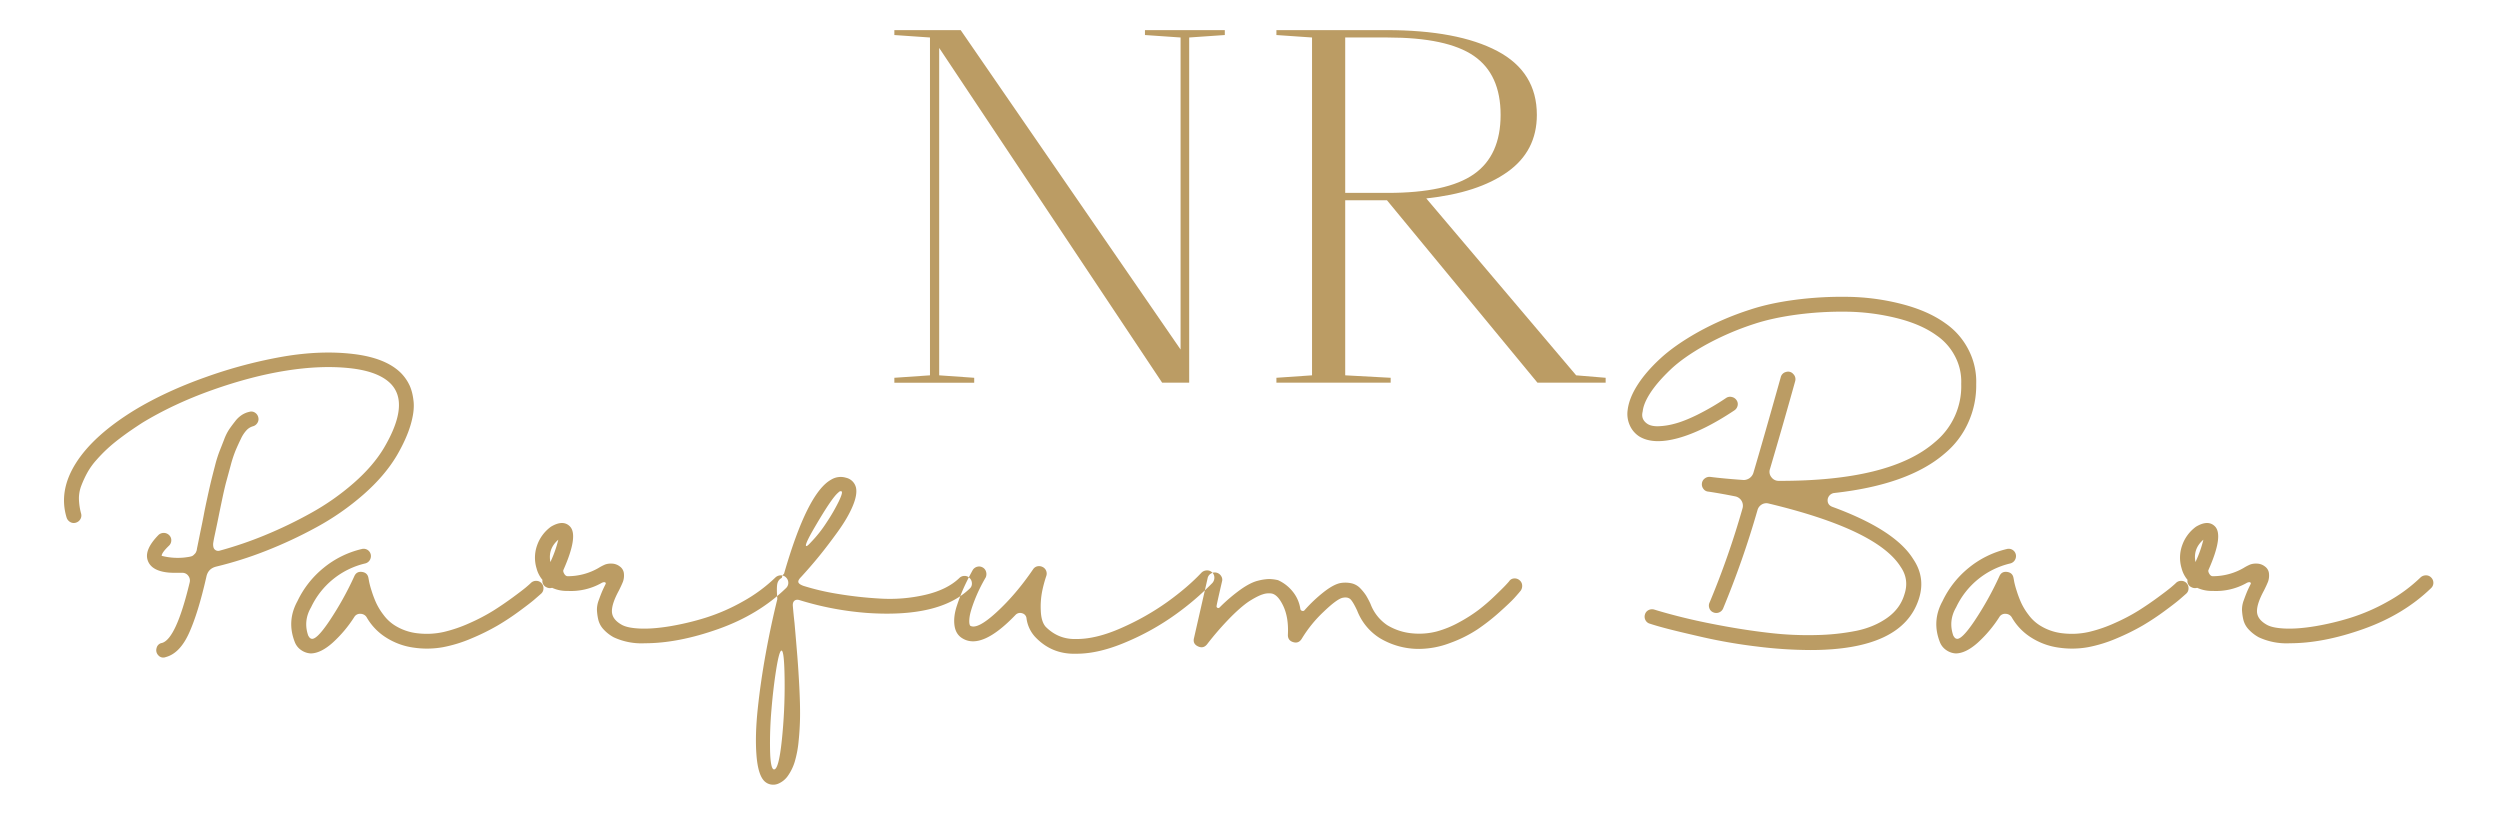 <svg xmlns="http://www.w3.org/2000/svg" width="3000" height="986" viewBox="0 0 3000 986">
  <defs>
    <style>
      .cls-1 {
        fill: #bb9c64;
        fill-rule: evenodd;
      }
    </style>
  </defs>
  <path id="NR" class="cls-1" d="M1127.02,57.518l267.57,401.72h32.43V44.988l42.75-2.948v-5.9h-95.82v5.9l42.75,2.948V419.434L1152.82,36.143h-79.6v5.9l42.75,2.948v405.4l-42.75,2.949v5.9h95.82v-5.9l-42.02-2.949V57.518ZM1891.4,450.392L1711.54,238.108q61.92-6.635,97.3-31.7t35.38-68.55q0-51.585-47.54-76.658-47.55-25.05-133.05-25.061H1531.69v5.9l42.75,2.948v405.4l-42.75,2.949v5.9h137.1v-5.9l-54.54-2.949V240.319h50.12l180.59,218.919h81.82v-5.9Zm-277.15-405.4h50.86q71.475,0,103.56,22.113,32.055,22.113,32.06,70.761t-32.06,71.13q-32.07,22.494-103.56,22.482h-50.86V44.988Z"/>
  <path id="Parfum_Bar" data-name="Parfum Bar" class="cls-1" d="M423.842,424.777q-38.7-4.583-83.683,3.056a562.184,562.184,0,0,0-93.018,24.612q-48.042,16.98-85.719,39.719Q112.2,522.385,91.149,555.648t-11.2,65.52a9.506,9.506,0,0,0,4.583,5.431,8.322,8.322,0,0,0,6.79.51,8.882,8.882,0,0,0,5.262-4.414,8.489,8.489,0,0,0,.679-6.62,75.188,75.188,0,0,1-2.546-17.313A42.671,42.671,0,0,1,97.769,582.3a123.972,123.972,0,0,1,7.3-15.616,84.93,84.93,0,0,1,10.693-14.768A186.373,186.373,0,0,1,128.832,538.5q6.444-5.935,14.258-11.882t14.258-10.354q6.445-4.409,13.24-8.827,38.016-23.082,84.531-39.55t88.1-23.084q41.58-6.621,75.874-3.056t49.225,18.163q24.1,23.766-7.469,77.4-12.906,21.729-36.324,42.265a293.3,293.3,0,0,1-51.262,35.985,520.192,520.192,0,0,1-55.675,26.819,459.527,459.527,0,0,1-54.318,18.5,5.937,5.937,0,0,1-5.431-1.358q-2.379-2.037-2.037-7.468,0.677-4.409,1.7-9.167,3.055-14.257,4.583-21.9t4.414-21.387q2.88-13.75,5.092-21.9t5.262-19.351a145.011,145.011,0,0,1,5.941-17.992q2.88-6.788,6.28-13.749a39.271,39.271,0,0,1,6.96-10.524,16.493,16.493,0,0,1,7.638-4.583,9.032,9.032,0,0,0,5.262-4.074,8.494,8.494,0,0,0,1.018-6.62,9.025,9.025,0,0,0-3.9-5.6,7.937,7.937,0,0,0-6.789-1.019,27.127,27.127,0,0,0-9,3.735,32.692,32.692,0,0,0-7.977,7.468q-3.741,4.758-6.96,9.336a61.453,61.453,0,0,0-6.45,12.9q-3.231,8.323-5.6,14.259a151.059,151.059,0,0,0-5.261,16.974q-2.889,11.035-4.583,17.992t-4.584,20.2Q245.951,610.3,244.6,617.6t-4.413,21.9q-3.4,16.978-3.735,18.332a25.1,25.1,0,0,1-.509,2.885c-0.116.34-.339,0.907-0.679,1.7a5.865,5.865,0,0,1-1.188,1.867l-1.7,1.7a6.4,6.4,0,0,1-2.546,1.528,22.84,22.84,0,0,1-3.735.849q-2.211.342-4.922,0.679A77.931,77.931,0,0,1,194.012,667q0-3.732,8.827-12.222a8.811,8.811,0,0,0,2.715-6.45,8.277,8.277,0,0,0-2.715-6.28,8.91,8.91,0,0,0-6.281-2.546,9.263,9.263,0,0,0-6.28,2.376q-17.656,18-12.9,30.893,4.407,12.221,24.442,14.258,3.732,0.342,7.808.34h9.166a8.549,8.549,0,0,1,7.129,3.564,9.173,9.173,0,0,1,1.7,7.978q-16.3,67.9-33.269,72.649a7.831,7.831,0,0,0-6.451,6.111,8.744,8.744,0,0,0,2.207,8.826,7.724,7.724,0,0,0,8.657,2.037q16.971-4.416,28.007-28.686t20.878-67.727q2.037-9.842,11.882-12.221a451.955,451.955,0,0,0,59.07-18.671,527.752,527.752,0,0,0,61.107-28.517,311.069,311.069,0,0,0,56.354-39.21q25.8-22.573,40.4-47.358,11.2-19.35,16.126-35.815t3.734-28.347q-1.194-11.88-5.092-20.029a52.9,52.9,0,0,0-10.354-14.6Q462.542,429.364,423.842,424.777ZM637.376,699.249q-2.037,2.035-6.281,5.6T615.31,716.9q-11.545,8.488-23.425,15.955a229.252,229.252,0,0,1-28.177,14.768,168.487,168.487,0,0,1-31.062,10.693,93.26,93.26,0,0,1-30.893,1.7,64.164,64.164,0,0,1-29.026-10.185,50.1,50.1,0,0,1-12.561-12.051,75.964,75.964,0,0,1-8.826-14.428,126.525,126.525,0,0,1-5.432-14.428,103.209,103.209,0,0,1-2.886-10.524c-0.339-1.92-.626-3.448-0.848-4.583q-1.018-6.446-7.469-7.469-6.795-1.018-9.5,5.092a381.528,381.528,0,0,1-29.875,53.639q-16.637,24.784-22.406,21.048-1.018,0-3.055-3.395-6.111-17.648,3.4-33.949A96.108,96.108,0,0,1,438.1,676.164a8.883,8.883,0,0,0,6.62-6.281,8.75,8.75,0,0,0-10.694-11.033,113.148,113.148,0,0,0-45.66,22.576,114.725,114.725,0,0,0-31.4,39.889q-13.24,24.108-3.056,49.564a20.49,20.49,0,0,0,7.639,9.336,22.177,22.177,0,0,0,11.372,3.9h0.34q11.878-.342,25.97-12.9A151.369,151.369,0,0,0,425.2,740.326a7.943,7.943,0,0,1,7.638-3.734,8.633,8.633,0,0,1,7.3,4.413,69.219,69.219,0,0,0,22.745,23.764,82.112,82.112,0,0,0,33.609,12.391,109.344,109.344,0,0,0,34.966-.51,165.434,165.434,0,0,0,34.628-10.693,267.6,267.6,0,0,0,31.232-15.447,306.34,306.34,0,0,0,26.14-17.313q12.9-9.5,17.823-13.749t7.978-6.96a8.282,8.282,0,0,0,2.885-6.11,8.859,8.859,0,0,0-2.206-6.451,8.31,8.31,0,0,0-6.111-2.885,8.842,8.842,0,0,0-6.45,2.207h0ZM930.688,692.8a185,185,0,0,1-39.38,29.026,231.181,231.181,0,0,1-44.811,19.52,322.945,322.945,0,0,1-42.775,10.185q-20.711,3.4-35.985,2.716t-22.066-4.753q-11.2-6.445-11.373-15.786t8.317-24.952q3.39-6.788,4.923-10.694a21.857,21.857,0,0,0,1.188-9.335,11.63,11.63,0,0,0-4.753-8.827,16.264,16.264,0,0,0-9.5-3.565,21.088,21.088,0,0,0-8.148,1.019,58.308,58.308,0,0,0-8.147,4.243,73.645,73.645,0,0,1-37,9.845q-2.379,0-4.074-2.885t-1.018-4.583q18.666-42.09,7.468-52.62-8.146-7.806-22.4.679a46.6,46.6,0,0,0-16.635,22.406,43.946,43.946,0,0,0-.679,27.5,35.417,35.417,0,0,0,7.129,13.919,8.055,8.055,0,0,0,4.753,8.826,8.93,8.93,0,0,0,6.789.679,41.771,41.771,0,0,0,18.672,3.735,74.707,74.707,0,0,0,40.059-9.167,8.387,8.387,0,0,1,3.734-1.357q2.713,0.342,1.7,2.376-2.722,5.434-4.244,9t-3.9,10.185a31.967,31.967,0,0,0-2.207,11.712,64.193,64.193,0,0,0,1.528,11.372,25.948,25.948,0,0,0,6.111,11.713,47.4,47.4,0,0,0,12.561,9.845,79.215,79.215,0,0,0,37.343,7.129q40.053,0,88.265-17.144T943.249,705.7a8.627,8.627,0,0,0,2.716-6.281,8.914,8.914,0,0,0-2.546-6.28,8.276,8.276,0,0,0-6.28-2.716,9.484,9.484,0,0,0-6.451,2.376h0ZM669.966,647.647a139.976,139.976,0,0,1-9.5,26.819q-3.056-15.952,9.5-26.819h0Zm481.044,46.17q-14.6,13.925-40.91,20.029a188.293,188.293,0,0,1-54.31,4.414,471.55,471.55,0,0,1-51.6-5.772,290.4,290.4,0,0,1-40.232-9.505q-5.434-2.037-5.941-4.413t3.225-6.111q11.537-12.555,21.9-25.292t22.232-29.2q11.88-16.463,17.83-30.553,5.925-14.084,3.9-22.576a15.821,15.821,0,0,0-11.88-11.542,21.9,21.9,0,0,0-17.993,2.376q-28.516,15.962-56.354,112.708l-0.679.679a8.757,8.757,0,0,0-2.037,4.413,9.794,9.794,0,0,0-5.262,6.62q-1.185,4.584-.17,17.823v1.358q-7.8,31.572-13.918,65.35t-9.506,65.86q-3.39,32.08-1.528,55.845t9.676,31.232a14.986,14.986,0,0,0,10.524,4.074,15.347,15.347,0,0,0,5.431-1.019,26.7,26.7,0,0,0,12.222-9.845,59.163,59.163,0,0,0,8.147-16.974,129.649,129.649,0,0,0,4.583-24.612q1.529-14.767,1.7-29.365t-0.849-34.8q-1.019-20.2-2.376-37.174t-3.395-40.059q-1.36-12.22-2.037-20.708-0.342-4.409,2.037-6.28t6.45-.51a366.781,366.781,0,0,0,81.136,15.277q86.22,5.777,122.55-29.195a7.746,7.746,0,0,0,2.72-6.111,9.111,9.111,0,0,0-2.55-6.45,8.26,8.26,0,0,0-6.28-2.716,8.816,8.816,0,0,0-6.45,2.716h0Zm-144.62-103.2a4.512,4.512,0,0,1,1.53-1.018,2.691,2.691,0,0,1,1.87,0q2.04,1.018-3.23,12.051A219.1,219.1,0,0,1,991.8,627.109,150.536,150.536,0,0,1,973.124,650.7q-3.4,3.74-4.753,4.413-5.092,2.037,9.845-23.424,20.027-34.285,27.494-40.4ZM924.069,900.222a464.874,464.874,0,0,1,1.7-48.885q2.212-26.481,5.771-48.546t6.281-22.067q3.389,0,3.734,36.155a628.577,628.577,0,0,1-3.395,71.631q-3.732,35.471-9.5,34.8Q924.578,922.623,924.069,900.222ZM1441.61,687.367q-16.29,17.313-40.57,34.8a308.054,308.054,0,0,1-54.66,31.062q-30.375,13.582-54.14,13.579h-0.68q-21.39.685-36.67-14.6-5.43-6.111-5.94-19.351a96.045,96.045,0,0,1,1.7-23.594,152.724,152.724,0,0,1,4.92-18.162,8.753,8.753,0,0,0-.17-6.111,8.377,8.377,0,0,0-4.24-4.583,9.378,9.378,0,0,0-6.28-.848,8.262,8.262,0,0,0-5.26,3.734q-20.37,29.877-43.63,51.262t-31.74,16.3q-1.7-2.372-.85-9.675t6.11-20.879a192.388,192.388,0,0,1,13.41-27.5,9.994,9.994,0,0,0,.34-6.789,8.362,8.362,0,0,0-4.07-5.093,8.593,8.593,0,0,0-6.45-.848,8.966,8.966,0,0,0-5.43,3.9q-5.445,9.851-10.02,19.69a221.044,221.044,0,0,0-8.99,23.085q-4.41,13.239-2.89,23.933t9.68,15.447q23.07,13.923,63.48-28.178a7.545,7.545,0,0,1,7.98-2.036,6.949,6.949,0,0,1,5.26,6.11,40.551,40.551,0,0,0,10.18,22.067q20.025,21.387,49.57,20.369h0.68q26.475,0,59.41-14.089a302.59,302.59,0,0,0,58.9-32.93,333.159,333.159,0,0,0,44.3-37.852,9.487,9.487,0,0,0,2.38-6.45,8.278,8.278,0,0,0-2.72-6.281,8.516,8.516,0,0,0-6.45-2.376,9.475,9.475,0,0,0-6.45,2.886h0Zm369.36,10.184q-1.71,2.037-4.93,5.432T1793.65,715.2a226.69,226.69,0,0,1-18.84,16.3,182.75,182.75,0,0,1-23.59,15.107,122.43,122.43,0,0,1-27.33,11.2,84.745,84.745,0,0,1-29.2,2.207,69.735,69.735,0,0,1-30.04-9.845,53.037,53.037,0,0,1-20.03-25.461,107.98,107.98,0,0,0-5.26-10.015,57.7,57.7,0,0,0-6.62-8.317,21.166,21.166,0,0,0-10.36-6.281,34.838,34.838,0,0,0-13.41-.509q-8.145,1.361-20.03,10.524a175.532,175.532,0,0,0-23.42,22.066,2.48,2.48,0,0,1-2.89.849,2.757,2.757,0,0,1-2.2-2.207,42.713,42.713,0,0,0-9-20.708,47.586,47.586,0,0,0-17.82-13.919,51.028,51.028,0,0,0-10.86-1.358,60.711,60.711,0,0,0-13.24,2.037q-8.49,2.037-20.03,10.015a202.3,202.3,0,0,0-25.47,21.557q-1.35,1.7-2.88,1.018a1.919,1.919,0,0,1-1.19-2.376q0-1.353,6.45-29.2a7.735,7.735,0,0,0-1.02-6.62,8.857,8.857,0,0,0-5.6-4.074,8.564,8.564,0,0,0-6.79,1.188,8.307,8.307,0,0,0-3.9,5.771l-16.3,71.631q-1.695,6.795,4.76,9.845t10.86-2.376a358.583,358.583,0,0,1,29.53-33.779q13.575-13.407,22.75-19.011t14.77-7.3a22.773,22.773,0,0,1,10.01-1.018q7.8,1.019,14.43,14.937,6.615,13.925,5.6,34.288-0.345,7.129,6.28,9.166t10.36-4.074a153.607,153.607,0,0,1,26.31-32.421q16.455-15.786,23.25-16.8,5.775-1.018,8.83,1.867t8.14,13.749a67.833,67.833,0,0,0,27.16,32.93,90.755,90.755,0,0,0,47.19,12.9,106.433,106.433,0,0,0,37.17-7.129,154.92,154.92,0,0,0,32.76-16.295,247.113,247.113,0,0,0,26.48-20.708q12.9-11.538,17.83-16.974,4.9-5.427,7.63-8.827a9.946,9.946,0,0,0,1.7-6.62,8.522,8.522,0,0,0-3.22-5.941,8.837,8.837,0,0,0-6.62-2.037,7.375,7.375,0,0,0-5.77,3.4h0Zm471.2-332.692a273.6,273.6,0,0,0-64.34-8.657,434.692,434.692,0,0,0-63.65,3.564q-30.9,4.074-54.32,11.882a346.877,346.877,0,0,0-62.12,26.819q-27.84,15.62-45.32,31.742t-27.5,31.911q-10.02,15.786-11.71,29.7a33.29,33.29,0,0,0,2.37,18.162,30.442,30.442,0,0,0,11.55,13.749q16.62,10.185,46.51,2.037,29.865-8.148,67.55-33.269a9.033,9.033,0,0,0,3.91-5.6,8.1,8.1,0,0,0-1.19-6.619,9.087,9.087,0,0,0-5.77-3.9,8.4,8.4,0,0,0-6.79,1.188,303.829,303.829,0,0,1-34.63,20.2q-16.29,7.98-27.84,10.863a83.141,83.141,0,0,1-19.69,2.886q-8.145,0-12.56-3.055-7.815-5.427-5.43-14.6,1.02-9.843,9.34-22.576t23.76-27.5q15.45-14.768,41.76-29.535a335.458,335.458,0,0,1,59.24-25.631q21.72-7.128,50.58-11.033a411.05,411.05,0,0,1,59.58-3.564,262.635,262.635,0,0,1,60.26,7.638q29.535,7.3,48.2,20.878a68.462,68.462,0,0,1,22.24,25.292,64.833,64.833,0,0,1,7.3,32.76,86.611,86.611,0,0,1-31.57,69.933q-53.655,46.848-187.4,46.509a10.61,10.61,0,0,1-8.82-4.413,10.221,10.221,0,0,1-1.7-9.845q16.62-56.349,30.21-105.24a8.658,8.658,0,0,0-2.2-8.657,8.139,8.139,0,0,0-8.66-2.546,8.526,8.526,0,0,0-6.45,6.45q-21.06,75.032-32.93,115.085a12.383,12.383,0,0,1-11.54,8.148q-24.12-1.7-40.06-3.735a9.164,9.164,0,0,0-6.62,1.867,8.527,8.527,0,0,0-3.4,5.772,8.814,8.814,0,0,0,1.7,6.619,7.885,7.885,0,0,0,5.94,3.395q13.92,2.037,32.59,5.771a11.4,11.4,0,0,1,8.49,14.259,1008.234,1008.234,0,0,1-39.38,112.708,8.717,8.717,0,0,0-.51,6.959,8.186,8.186,0,0,0,4.58,5.092,8.941,8.941,0,0,0,11.88-4.243A1094.939,1094.939,0,0,0,2109.03,612a11.2,11.2,0,0,1,5.09-6.62,10.727,10.727,0,0,1,8.15-1.188q130.365,31.238,158.54,76.044,10.515,15.276,4.41,33.269-5.085,16.979-20.71,28.007t-36.83,15.446a270.6,270.6,0,0,1-48.04,5.093,394.151,394.151,0,0,1-53.13-2.207q-26.31-2.88-53.8-7.808-27.51-4.917-48.72-10.015-21.225-5.092-38.87-10.524a9.232,9.232,0,0,0-6.96.679,8.275,8.275,0,0,0-4.24,5.262,8.808,8.808,0,0,0,.68,6.79,8.265,8.265,0,0,0,5.43,4.243q8.145,2.723,21.89,6.281t42.78,10.184a635.453,635.453,0,0,0,63.48,10.864,527.641,527.641,0,0,0,64.33,4.243q110.34,0,130.03-61.107,8.475-25.794-6.79-48.206-21.735-34.962-96.76-62.465-6.45-2.37-5.77-9.166a9.151,9.151,0,0,1,7.47-7.468q89.625-9.843,133.08-47.528a102.517,102.517,0,0,0,28.18-37.173,107.3,107.3,0,0,0,9.5-46,83.407,83.407,0,0,0-9.17-41.077,85.9,85.9,0,0,0-27.83-31.912Q2313.735,373.009,2282.17,364.859Zm329.29,334.39c-1.35,1.357-3.45,3.225-6.28,5.6s-8.09,6.4-15.78,12.052-15.51,10.98-23.43,15.955a229.049,229.049,0,0,1-28.17,14.768,168.6,168.6,0,0,1-31.07,10.693,93.228,93.228,0,0,1-30.89,1.7,64.115,64.115,0,0,1-29.02-10.185,50.192,50.192,0,0,1-12.57-12.051,76.117,76.117,0,0,1-8.82-14.428,125.773,125.773,0,0,1-5.43-14.428,102.478,102.478,0,0,1-2.89-10.524c-0.34-1.92-.62-3.448-0.85-4.583q-1.02-6.446-7.47-7.469-6.795-1.018-9.5,5.092a381.447,381.447,0,0,1-29.88,53.639q-16.635,24.784-22.4,21.048-1.02,0-3.06-3.395-6.1-17.648,3.4-33.949a96.115,96.115,0,0,1,64.84-52.619,8.893,8.893,0,0,0,6.62-6.281,8.753,8.753,0,0,0-10.7-11.033,113.224,113.224,0,0,0-45.66,22.576,114.835,114.835,0,0,0-31.4,39.889q-13.23,24.108-3.05,49.564a20.436,20.436,0,0,0,7.64,9.336,22.145,22.145,0,0,0,11.37,3.9h0.34q11.88-.342,25.97-12.9a151.493,151.493,0,0,0,25.97-30.893,7.943,7.943,0,0,1,7.64-3.734,8.65,8.65,0,0,1,7.3,4.413,69.214,69.214,0,0,0,22.74,23.764,82.153,82.153,0,0,0,33.61,12.391,109.374,109.374,0,0,0,34.97-.51,165.516,165.516,0,0,0,34.62-10.693,267.441,267.441,0,0,0,31.24-15.447,308.4,308.4,0,0,0,26.14-17.313q12.885-9.5,17.82-13.749,4.92-4.242,7.98-6.96a8.253,8.253,0,0,0,2.88-6.11,8.863,8.863,0,0,0-2.2-6.451,8.333,8.333,0,0,0-6.12-2.885,8.847,8.847,0,0,0-6.45,2.207h0Zm293.32-6.451a184.979,184.979,0,0,1-39.38,29.026,231.544,231.544,0,0,1-44.81,19.52,323.27,323.27,0,0,1-42.78,10.185q-20.715,3.4-35.98,2.716-15.285-.677-22.07-4.753-11.205-6.445-11.37-15.786t8.31-24.952q3.39-6.788,4.93-10.694a21.879,21.879,0,0,0,1.18-9.335,11.6,11.6,0,0,0-4.75-8.827,16.253,16.253,0,0,0-9.5-3.565,21.093,21.093,0,0,0-8.15,1.019,58.476,58.476,0,0,0-8.15,4.243,73.63,73.63,0,0,1-37,9.845q-2.385,0-4.08-2.885t-1.01-4.583q18.66-42.09,7.46-52.62-8.145-7.806-22.4.679a46.632,46.632,0,0,0-16.64,22.406,44.038,44.038,0,0,0-.68,27.5,35.512,35.512,0,0,0,7.13,13.919,8.059,8.059,0,0,0,4.76,8.826,8.93,8.93,0,0,0,6.79.679,41.757,41.757,0,0,0,18.67,3.735,74.707,74.707,0,0,0,40.06-9.167,8.359,8.359,0,0,1,3.73-1.357q2.715,0.342,1.7,2.376-2.73,5.434-4.25,9c-1.01,2.377-2.32,5.771-3.9,10.185a32.019,32.019,0,0,0-2.21,11.712,64.678,64.678,0,0,0,1.53,11.372,25.946,25.946,0,0,0,6.11,11.713,47.439,47.439,0,0,0,12.56,9.845,79.262,79.262,0,0,0,37.35,7.129q40.05,0,88.26-17.144t81.14-49.055a8.617,8.617,0,0,0,2.71-6.281,8.9,8.9,0,0,0-2.54-6.28,8.276,8.276,0,0,0-6.28-2.716,9.472,9.472,0,0,0-6.45,2.376h0Zm-260.73-45.151a139.824,139.824,0,0,1-9.5,26.819q-3.06-15.952,9.5-26.819h0Z"/>
</svg>
